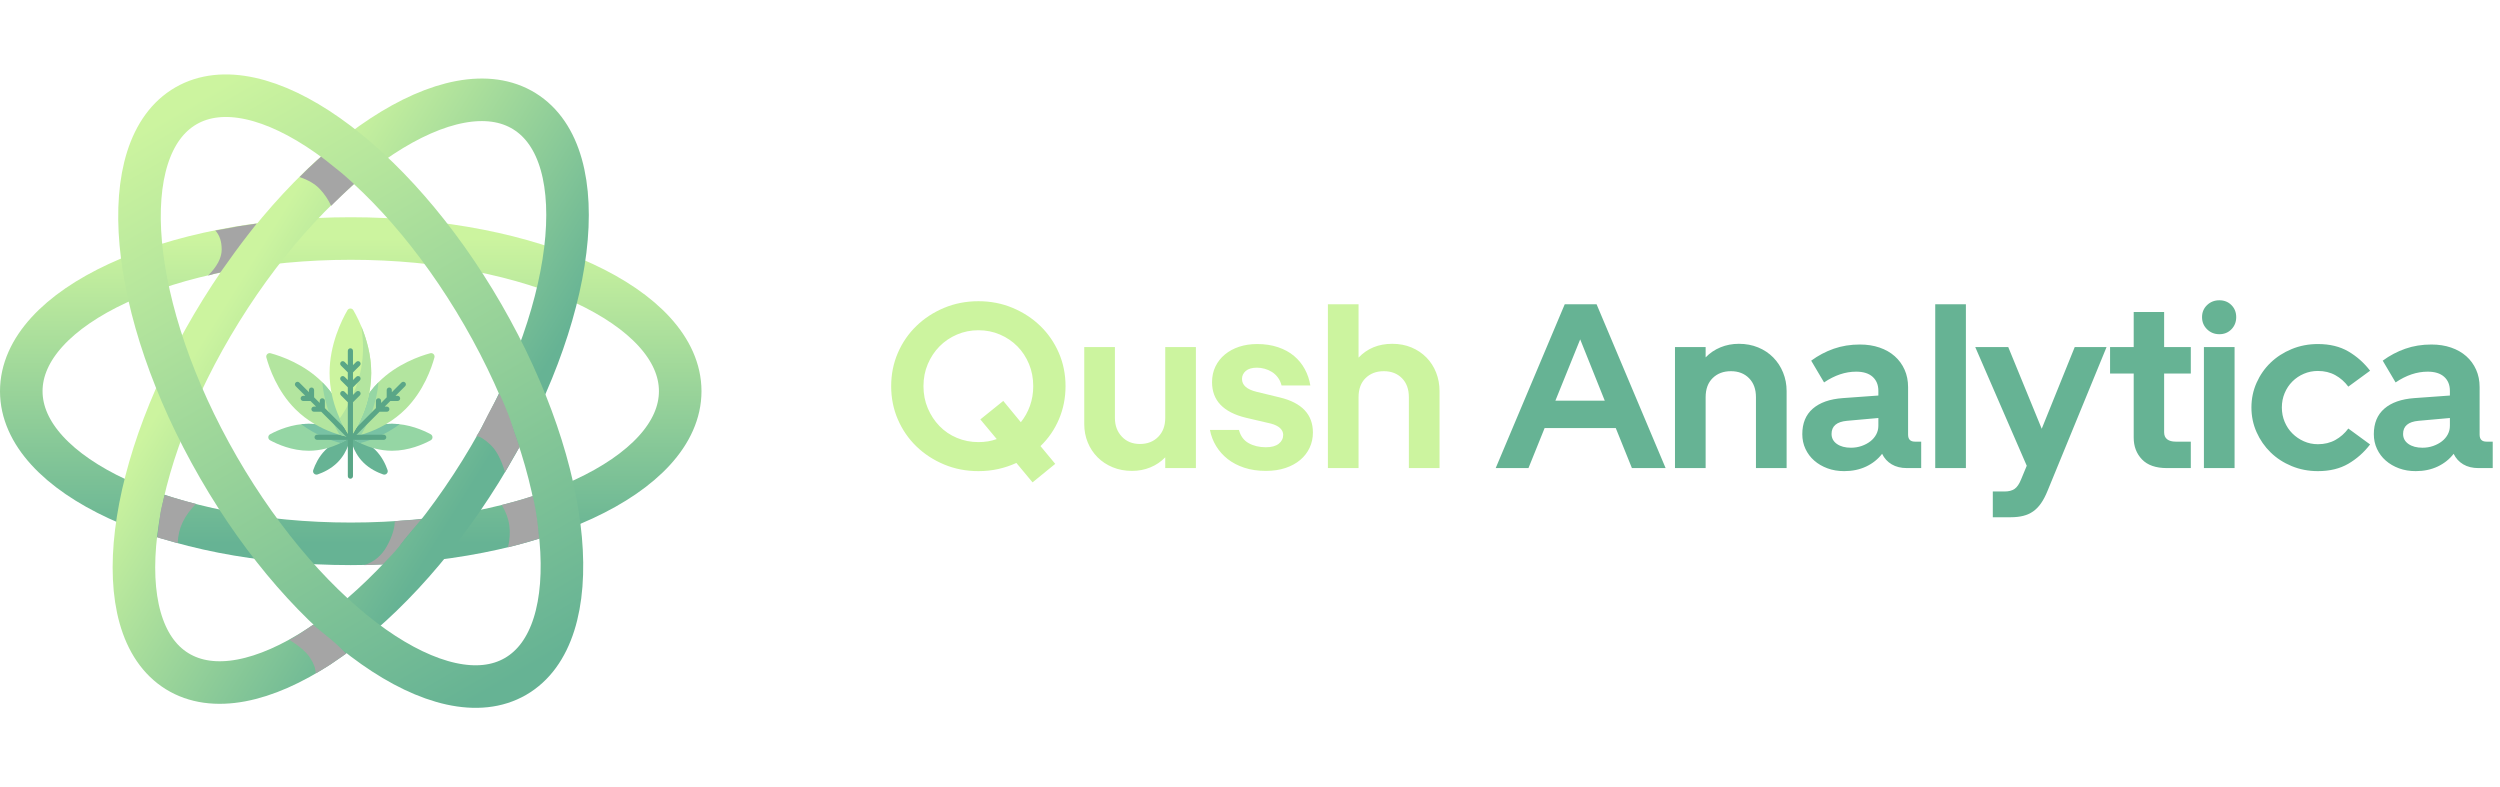 <?xml version="1.0" encoding="UTF-8"?>
<svg width="235px" height="74px" viewBox="0 0 235 74" version="1.1" xmlns="http://www.w3.org/2000/svg" xmlns:xlink="http://www.w3.org/1999/xlink">
    <title>Group 30</title>
    <defs>
        <linearGradient x1="50%" y1="0%" x2="50%" y2="100%" id="linearGradient-1">
            <stop stop-color="#CCF49F" offset="0%"></stop>
            <stop stop-color="#66B394" offset="100%"></stop>
        </linearGradient>
        <linearGradient x1="50%" y1="0%" x2="50%" y2="100%" id="linearGradient-2">
            <stop stop-color="#CCF49F" offset="0%"></stop>
            <stop stop-color="#66B394" offset="100%"></stop>
        </linearGradient>
    </defs>
    <g id="Changes" stroke="none" stroke-width="1" fill="none" fill-rule="evenodd">
        <g id="Qush-Analytica" transform="translate(-163, -4)">
            <g id="Group-30" transform="translate(165, 6)">
                <g id="Qush-Analytica" transform="translate(81.77, 26.226)" fill-rule="nonzero">
                    <path d="M13.288,17.116 L15.422,15.378 L14.036,13.706 C14.784,12.987 15.363,12.144 15.774,11.176 C16.185,10.208 16.39,9.174 16.39,8.074 C16.39,6.959 16.181,5.918 15.763,4.95 C15.345,3.982 14.766,3.139 14.025,2.42 C13.284,1.701 12.415,1.133 11.418,0.715 C10.421,0.297 9.35,0.088 8.206,0.088 C7.047,0.088 5.969,0.297 4.972,0.715 C3.975,1.133 3.106,1.701 2.365,2.42 C1.624,3.139 1.045,3.982 0.627,4.95 C0.209,5.918 1.56319402e-13,6.959 1.56319402e-13,8.074 C1.56319402e-13,9.189 0.209,10.23 0.627,11.198 C1.045,12.166 1.624,13.009 2.365,13.728 C3.106,14.447 3.975,15.015 4.972,15.433 C5.969,15.851 7.047,16.06 8.206,16.06 C8.851,16.06 9.471,15.994 10.065,15.862 C10.659,15.73 11.227,15.539 11.77,15.29 L11.77,15.29 L13.288,17.116 Z M8.206,13.332 C7.487,13.332 6.813,13.2 6.182,12.936 C5.551,12.672 5.005,12.302 4.543,11.825 C4.081,11.348 3.714,10.791 3.443,10.153 C3.172,9.515 3.036,8.822 3.036,8.074 C3.036,7.326 3.172,6.633 3.443,5.995 C3.714,5.357 4.081,4.803 4.543,4.334 C5.005,3.865 5.551,3.494 6.182,3.223 C6.813,2.952 7.487,2.816 8.206,2.816 C8.925,2.816 9.599,2.952 10.23,3.223 C10.861,3.494 11.407,3.865 11.869,4.334 C12.331,4.803 12.694,5.357 12.958,5.995 C13.222,6.633 13.354,7.326 13.354,8.074 C13.354,8.734 13.251,9.35 13.046,9.922 C12.841,10.494 12.555,11.007 12.188,11.462 L12.188,11.462 L10.538,9.46 L8.382,11.198 L9.922,13.046 C9.409,13.237 8.837,13.332 8.206,13.332 Z M22.638,16.038 C23.254,16.038 23.83,15.928 24.365,15.708 C24.9,15.488 25.366,15.173 25.762,14.762 L25.762,14.762 L25.762,15.774 L28.644,15.774 L28.644,4.4 L25.762,4.4 L25.762,11.066 C25.762,11.799 25.542,12.39 25.102,12.837 C24.662,13.284 24.09,13.508 23.386,13.508 C22.682,13.508 22.114,13.277 21.681,12.815 C21.248,12.353 21.032,11.77 21.032,11.066 L21.032,11.066 L21.032,4.4 L18.15,4.4 L18.15,11.638 C18.15,12.254 18.26,12.83 18.48,13.365 C18.7,13.9 19.008,14.366 19.404,14.762 C19.8,15.158 20.273,15.47 20.823,15.697 C21.373,15.924 21.978,16.038 22.638,16.038 Z M35.222,16.038 C35.911,16.038 36.527,15.946 37.07,15.763 C37.613,15.58 38.075,15.327 38.456,15.004 C38.837,14.681 39.131,14.3 39.336,13.86 C39.541,13.42 39.644,12.943 39.644,12.43 C39.644,10.729 38.603,9.629 36.52,9.13 L36.52,9.13 L34.342,8.602 C33.433,8.382 32.978,7.979 32.978,7.392 C32.978,7.099 33.095,6.849 33.33,6.644 C33.565,6.439 33.917,6.336 34.386,6.336 C34.621,6.336 34.859,6.369 35.101,6.435 C35.343,6.501 35.57,6.6 35.783,6.732 C35.996,6.864 36.183,7.036 36.344,7.249 C36.505,7.462 36.623,7.715 36.696,8.008 L36.696,8.008 L39.402,8.008 C39.314,7.465 39.142,6.956 38.885,6.479 C38.628,6.002 38.291,5.588 37.873,5.236 C37.455,4.884 36.953,4.609 36.366,4.411 C35.779,4.213 35.127,4.114 34.408,4.114 C33.792,4.114 33.227,4.198 32.714,4.367 C32.201,4.536 31.753,4.778 31.372,5.093 C30.991,5.408 30.694,5.786 30.481,6.226 C30.268,6.666 30.162,7.157 30.162,7.7 C30.162,9.416 31.225,10.531 33.352,11.044 L33.352,11.044 L35.706,11.594 C36.087,11.697 36.373,11.84 36.564,12.023 C36.755,12.206 36.85,12.415 36.85,12.65 C36.85,12.987 36.711,13.266 36.432,13.486 C36.153,13.706 35.75,13.816 35.222,13.816 C34.606,13.816 34.067,13.688 33.605,13.431 C33.143,13.174 32.839,12.76 32.692,12.188 L32.692,12.188 L29.964,12.188 C30.067,12.731 30.261,13.237 30.547,13.706 C30.833,14.175 31.196,14.582 31.636,14.927 C32.076,15.272 32.597,15.543 33.198,15.741 C33.799,15.939 34.474,16.038 35.222,16.038 Z M43.934,15.774 L43.934,9.108 C43.934,8.345 44.154,7.748 44.594,7.315 C45.034,6.882 45.606,6.666 46.31,6.666 C47.014,6.666 47.582,6.886 48.015,7.326 C48.448,7.766 48.664,8.36 48.664,9.108 L48.664,9.108 L48.664,15.774 L51.546,15.774 L51.546,8.536 C51.546,7.92 51.44,7.341 51.227,6.798 C51.014,6.255 50.71,5.782 50.314,5.379 C49.918,4.976 49.449,4.66 48.906,4.433 C48.363,4.206 47.762,4.092 47.102,4.092 C45.811,4.092 44.755,4.525 43.934,5.39 L43.934,5.39 L43.934,0.374 L41.052,0.374 L41.052,15.774 L43.934,15.774 Z" id="Qush" fill="#CCF49F"></path>
                    <path d="M59.906,15.774 L61.424,12.012 L68.112,12.012 L69.63,15.774 L72.798,15.774 L66.308,0.374 L63.316,0.374 L56.826,15.774 L59.906,15.774 Z M67.078,9.438 L62.436,9.438 L64.768,3.674 L67.078,9.438 Z M76.56,15.774 L76.56,9.108 C76.56,8.345 76.78,7.748 77.22,7.315 C77.66,6.882 78.232,6.666 78.936,6.666 C79.64,6.666 80.208,6.886 80.641,7.326 C81.074,7.766 81.29,8.36 81.29,9.108 L81.29,9.108 L81.29,15.774 L84.172,15.774 L84.172,8.536 C84.172,7.92 84.062,7.341 83.842,6.798 C83.622,6.255 83.314,5.782 82.918,5.379 C82.522,4.976 82.049,4.66 81.499,4.433 C80.949,4.206 80.344,4.092 79.684,4.092 C79.068,4.092 78.492,4.202 77.957,4.422 C77.422,4.642 76.956,4.957 76.56,5.368 L76.56,5.368 L76.56,4.4 L73.678,4.4 L73.678,15.774 L76.56,15.774 Z M89.584,16.06 C90.347,16.06 91.032,15.917 91.641,15.631 C92.25,15.345 92.752,14.945 93.148,14.432 C93.353,14.857 93.654,15.187 94.05,15.422 C94.446,15.657 94.923,15.774 95.48,15.774 L95.48,15.774 L96.822,15.774 L96.822,13.288 L96.228,13.288 C95.803,13.288 95.59,13.068 95.59,12.628 L95.59,12.628 L95.59,8.162 C95.59,7.561 95.48,7.014 95.26,6.523 C95.04,6.032 94.732,5.61 94.336,5.258 C93.94,4.906 93.463,4.635 92.906,4.444 C92.349,4.253 91.733,4.158 91.058,4.158 C90.178,4.158 89.36,4.29 88.605,4.554 C87.85,4.818 87.142,5.192 86.482,5.676 L86.482,5.676 L87.692,7.722 C88.689,7.047 89.694,6.71 90.706,6.71 C91.381,6.71 91.898,6.871 92.257,7.194 C92.616,7.517 92.796,7.957 92.796,8.514 L92.796,8.514 L92.796,8.954 L89.452,9.196 C88.235,9.284 87.296,9.614 86.636,10.186 C85.976,10.758 85.646,11.557 85.646,12.584 C85.646,13.083 85.745,13.545 85.943,13.97 C86.141,14.395 86.416,14.762 86.768,15.07 C87.12,15.378 87.534,15.62 88.011,15.796 C88.488,15.972 89.012,16.06 89.584,16.06 Z M90.222,13.86 C89.679,13.86 89.239,13.743 88.902,13.508 C88.565,13.273 88.396,12.958 88.396,12.562 C88.396,11.829 88.88,11.418 89.848,11.33 L89.848,11.33 L92.796,11.066 L92.796,11.792 C92.796,12.085 92.73,12.357 92.598,12.606 C92.466,12.855 92.283,13.072 92.048,13.255 C91.813,13.438 91.538,13.585 91.223,13.695 C90.908,13.805 90.574,13.86 90.222,13.86 Z M101.024,15.774 L101.024,0.374 L98.142,0.374 L98.142,15.774 L101.024,15.774 Z M105.248,20.394 C105.688,20.394 106.08,20.35 106.425,20.262 C106.77,20.174 107.078,20.035 107.349,19.844 C107.62,19.653 107.866,19.4 108.086,19.085 C108.306,18.77 108.511,18.377 108.702,17.908 L108.702,17.908 L114.246,4.4 L111.254,4.4 L108.152,12.078 L105.006,4.4 L101.904,4.4 L106.744,15.554 L106.216,16.83 C106.04,17.27 105.835,17.571 105.6,17.732 C105.365,17.893 105.05,17.974 104.654,17.974 L104.654,17.974 L103.554,17.974 L103.554,20.394 L105.248,20.394 Z M122.166,15.774 L122.166,13.288 L120.736,13.288 C120.399,13.288 120.135,13.215 119.944,13.068 C119.753,12.921 119.658,12.701 119.658,12.408 L119.658,12.408 L119.658,6.886 L122.166,6.886 L122.166,4.4 L119.658,4.4 L119.658,1.1 L116.798,1.1 L116.798,4.4 L114.576,4.4 L114.576,6.886 L116.798,6.886 L116.798,12.914 C116.798,13.735 117.058,14.417 117.579,14.96 C118.1,15.503 118.881,15.774 119.922,15.774 L119.922,15.774 L122.166,15.774 Z M124.85,3.19 C125.305,3.19 125.682,3.036 125.983,2.728 C126.284,2.42 126.434,2.039 126.434,1.584 C126.434,1.129 126.284,0.752 125.983,0.451 C125.682,0.15 125.305,-3.41060513e-13 124.85,-3.41060513e-13 C124.395,-3.41060513e-13 124.01,0.15 123.695,0.451 C123.38,0.752 123.222,1.129 123.222,1.584 C123.222,2.039 123.38,2.42 123.695,2.728 C124.01,3.036 124.395,3.19 124.85,3.19 Z M126.28,15.774 L126.28,4.4 L123.398,4.4 L123.398,15.774 L126.28,15.774 Z M134.112,16.06 C135.227,16.06 136.18,15.829 136.972,15.367 C137.764,14.905 138.446,14.3 139.018,13.552 L139.018,13.552 L136.972,12.056 C136.635,12.511 136.228,12.87 135.751,13.134 C135.274,13.398 134.728,13.53 134.112,13.53 C133.643,13.53 133.203,13.438 132.792,13.255 C132.381,13.072 132.022,12.826 131.714,12.518 C131.406,12.21 131.164,11.847 130.988,11.429 C130.812,11.011 130.724,10.56 130.724,10.076 C130.724,9.592 130.812,9.141 130.988,8.723 C131.164,8.305 131.406,7.942 131.714,7.634 C132.022,7.326 132.381,7.084 132.792,6.908 C133.203,6.732 133.643,6.644 134.112,6.644 C134.728,6.644 135.274,6.776 135.751,7.04 C136.228,7.304 136.635,7.663 136.972,8.118 L136.972,8.118 L139.018,6.622 C138.446,5.874 137.764,5.269 136.972,4.807 C136.18,4.345 135.227,4.114 134.112,4.114 C133.232,4.114 132.411,4.272 131.648,4.587 C130.885,4.902 130.225,5.328 129.668,5.863 C129.111,6.398 128.671,7.029 128.348,7.755 C128.025,8.481 127.864,9.255 127.864,10.076 C127.864,10.897 128.025,11.671 128.348,12.397 C128.671,13.123 129.111,13.757 129.668,14.3 C130.225,14.843 130.885,15.272 131.648,15.587 C132.411,15.902 133.232,16.06 134.112,16.06 Z M143.308,16.06 C144.071,16.06 144.756,15.917 145.365,15.631 C145.974,15.345 146.476,14.945 146.872,14.432 C147.077,14.857 147.378,15.187 147.774,15.422 C148.17,15.657 148.647,15.774 149.204,15.774 L149.204,15.774 L150.546,15.774 L150.546,13.288 L149.952,13.288 C149.527,13.288 149.314,13.068 149.314,12.628 L149.314,12.628 L149.314,8.162 C149.314,7.561 149.204,7.014 148.984,6.523 C148.764,6.032 148.456,5.61 148.06,5.258 C147.664,4.906 147.187,4.635 146.63,4.444 C146.073,4.253 145.457,4.158 144.782,4.158 C143.902,4.158 143.084,4.29 142.329,4.554 C141.574,4.818 140.866,5.192 140.206,5.676 L140.206,5.676 L141.416,7.722 C142.413,7.047 143.418,6.71 144.43,6.71 C145.105,6.71 145.622,6.871 145.981,7.194 C146.34,7.517 146.52,7.957 146.52,8.514 L146.52,8.514 L146.52,8.954 L143.176,9.196 C141.959,9.284 141.02,9.614 140.36,10.186 C139.7,10.758 139.37,11.557 139.37,12.584 C139.37,13.083 139.469,13.545 139.667,13.97 C139.865,14.395 140.14,14.762 140.492,15.07 C140.844,15.378 141.258,15.62 141.735,15.796 C142.212,15.972 142.736,16.06 143.308,16.06 Z M143.946,13.86 C143.403,13.86 142.963,13.743 142.626,13.508 C142.289,13.273 142.12,12.958 142.12,12.562 C142.12,11.829 142.604,11.418 143.572,11.33 L143.572,11.33 L146.52,11.066 L146.52,11.792 C146.52,12.085 146.454,12.357 146.322,12.606 C146.19,12.855 146.007,13.072 145.772,13.255 C145.537,13.438 145.262,13.585 144.947,13.695 C144.632,13.805 144.298,13.86 143.946,13.86 Z" id="Analytica" fill="#66B394"></path>
                </g>
                <g id="Group">
                    <g id="Asset-1" stroke-width="4">
                        <ellipse id="Oval" stroke="url(#linearGradient-1)" cx="30.97" cy="34.77" rx="30.97" ry="14.35"></ellipse>
                        <ellipse id="Oval" stroke="url(#linearGradient-1)" transform="translate(30.969, 34.771) rotate(-58.18) translate(-30.969, -34.771) " cx="30.969" cy="34.771" rx="30.97" ry="14.35"></ellipse>
                        <ellipse id="Oval" stroke="url(#linearGradient-2)" transform="translate(30.968, 34.767) rotate(-30) translate(-30.968, -34.767) " cx="30.968" cy="34.767" rx="14.35" ry="30.97"></ellipse>
                    </g>
                    <g id="marijuana-(1)" transform="translate(23, 27)" fill-rule="nonzero">
                        <path d="M10.298,13.311 C9.265,12.278 7.938,12.104 7.938,12.104 C7.938,12.104 8.111,13.431 9.144,14.464 C9.761,15.081 10.513,15.423 11.02,15.597 C11.275,15.686 11.519,15.442 11.431,15.187 C11.256,14.68 10.914,13.927 10.298,13.311 Z" id="Path" fill="#66B394"></path>
                        <path d="M5.577,13.311 C6.61,12.278 7.938,12.104 7.938,12.104 C7.938,12.104 7.764,13.431 6.731,14.464 C6.114,15.081 5.362,15.423 4.855,15.597 C4.6,15.686 4.356,15.442 4.444,15.187 C4.619,14.68 4.961,13.927 5.577,13.311 L5.577,13.311 Z" id="Path" fill="#66B394"></path>
                        <path d="M4.021,10.837 C6.289,10.837 7.938,12.104 7.938,12.104 C7.938,12.104 6.289,13.371 4.021,13.371 C2.447,13.371 1.08,12.762 0.39,12.388 C0.164,12.266 0.164,11.942 0.39,11.82 C1.08,11.447 2.447,10.837 4.021,10.837 L4.021,10.837 Z" id="Path" fill="#95D6A4"></path>
                        <path d="M7.938,12.104 C7.938,12.104 6.289,10.837 4.021,10.837 C3.777,10.837 3.539,10.852 3.308,10.878 C4.71,11.921 6.152,12.42 7.025,12.646 C7.602,12.362 7.938,12.104 7.938,12.104 Z" id="Path" fill="#78C2A4"></path>
                        <path d="M7.938,12.346 L4.806,12.346 C4.672,12.346 4.564,12.238 4.564,12.104 C4.564,11.97 4.672,11.862 4.806,11.862 L7.938,11.862 C8.071,11.862 8.18,11.97 8.18,12.104 C8.18,12.238 8.071,12.346 7.938,12.346 Z" id="Path" fill="#5AA687"></path>
                        <path d="M5.288,6.92 C7.556,9.189 7.938,12.104 7.938,12.104 C7.938,12.104 5.022,11.723 2.754,9.454 C1.053,7.754 0.306,5.582 0.038,4.602 C-0.028,4.36 0.193,4.139 0.435,4.205 C1.416,4.472 3.587,5.22 5.288,6.92 Z" id="Path" fill="#B3E59F"></path>
                        <path d="M5.3,6.933 C5.492,9.182 6.375,10.96 6.924,11.872 C7.54,12.052 7.938,12.104 7.938,12.104 C7.938,12.104 7.558,9.2 5.3,6.933 Z" id="Path" fill="#95D6A4"></path>
                        <path d="M8.109,11.933 L5.537,9.362 L5.537,8.679 C5.537,8.545 5.429,8.437 5.295,8.437 C5.161,8.437 5.053,8.545 5.053,8.679 L5.053,8.877 L4.526,8.35 L4.526,7.668 C4.526,7.534 4.418,7.426 4.284,7.426 C4.15,7.426 4.042,7.534 4.042,7.668 L4.042,7.866 L3.134,6.958 C3.039,6.864 2.886,6.864 2.792,6.958 C2.697,7.053 2.697,7.206 2.792,7.301 L3.699,8.208 L3.501,8.208 C3.367,8.208 3.259,8.317 3.259,8.451 C3.259,8.584 3.367,8.693 3.501,8.693 L4.184,8.693 L4.71,9.22 L4.512,9.22 C4.379,9.22 4.27,9.328 4.27,9.462 C4.27,9.596 4.379,9.704 4.512,9.704 L5.195,9.704 L7.766,12.275 C7.814,12.323 7.876,12.346 7.938,12.346 C8,12.346 8.062,12.323 8.109,12.275 C8.203,12.181 8.203,12.028 8.109,11.933 L8.109,11.933 Z" id="Path" fill="#5AA687"></path>
                        <path d="M11.854,10.837 C9.586,10.837 7.938,12.104 7.938,12.104 C7.938,12.104 9.586,13.371 11.854,13.371 C13.428,13.371 14.795,12.762 15.485,12.388 C15.711,12.266 15.711,11.942 15.485,11.82 C14.795,11.447 13.428,10.837 11.854,10.837 L11.854,10.837 Z" id="Path" fill="#95D6A4"></path>
                        <path d="M7.938,12.104 C7.938,12.104 9.586,10.837 11.854,10.837 C12.098,10.837 12.336,10.852 12.567,10.878 C11.165,11.921 9.723,12.42 8.85,12.646 C8.273,12.362 7.938,12.104 7.938,12.104 Z" id="Path" fill="#78C2A4"></path>
                        <path d="M10.587,6.92 C8.319,9.189 7.938,12.104 7.938,12.104 C7.938,12.104 10.853,11.723 13.121,9.454 C14.822,7.754 15.569,5.582 15.837,4.602 C15.903,4.36 15.682,4.139 15.44,4.205 C14.459,4.472 12.288,5.22 10.587,6.92 L10.587,6.92 Z" id="Path" fill="#B3E59F"></path>
                        <path d="M10.575,6.933 C10.383,9.182 9.5,10.96 8.951,11.872 C8.335,12.052 7.938,12.104 7.938,12.104 C7.938,12.104 8.317,9.2 10.575,6.933 L10.575,6.933 Z" id="Path" fill="#95D6A4"></path>
                        <path d="M13.084,6.958 C12.989,6.864 12.836,6.864 12.741,6.958 L11.833,7.866 L11.833,7.668 C11.833,7.534 11.725,7.426 11.591,7.426 C11.457,7.426 11.349,7.534 11.349,7.668 L11.349,8.35 L10.822,8.877 L10.822,8.679 C10.822,8.545 10.714,8.437 10.58,8.437 C10.446,8.437 10.338,8.545 10.338,8.679 L10.338,9.362 L7.766,11.933 C7.672,12.027 7.672,12.181 7.766,12.275 C7.814,12.323 7.876,12.346 7.938,12.346 C8,12.346 8.062,12.323 8.109,12.275 L10.68,9.704 L11.363,9.704 C11.497,9.704 11.605,9.596 11.605,9.462 C11.605,9.328 11.497,9.22 11.363,9.22 L11.165,9.22 L11.691,8.693 L12.374,8.693 C12.508,8.693 12.616,8.584 12.616,8.451 C12.616,8.317 12.508,8.208 12.374,8.208 L12.176,8.208 L13.084,7.301 C13.178,7.206 13.178,7.053 13.084,6.958 L13.084,6.958 Z" id="Path" fill="#5AA687"></path>
                        <path d="M11.069,12.346 L7.938,12.346 C7.804,12.346 7.695,12.238 7.695,12.104 C7.695,11.97 7.804,11.862 7.938,11.862 L11.069,11.862 C11.203,11.862 11.311,11.97 11.311,12.104 C11.311,12.238 11.203,12.346 11.069,12.346 Z" id="Path" fill="#5AA687"></path>
                        <path d="M9.895,6.054 C9.895,8.941 8.566,11.178 8.098,11.876 C8.022,11.99 7.853,11.99 7.777,11.876 C7.309,11.178 5.98,8.941 5.98,6.054 C5.98,3.384 7.117,1.098 7.658,0.162 C7.782,-0.054 8.093,-0.054 8.217,0.162 C8.758,1.098 9.895,3.384 9.895,6.054 Z" id="Path" fill="#CCF49F"></path>
                        <path d="M8.962,1.677 C9.116,2.634 9.183,3.698 9.066,4.805 C8.804,7.296 7.693,9.256 6.934,10.337 C7.431,11.445 7.938,12.104 7.938,12.104 C7.938,12.104 9.895,9.558 9.895,6.054 C9.895,4.357 9.436,2.815 8.962,1.677 L8.962,1.677 Z" id="Path" fill="#B3E59F"></path>
                        <path d="M8.827,6.763 C8.922,6.668 8.922,6.515 8.827,6.42 C8.733,6.325 8.579,6.325 8.485,6.42 L8.18,6.724 L8.18,6.007 L8.827,5.361 C8.922,5.266 8.922,5.113 8.827,5.018 C8.733,4.924 8.579,4.923 8.485,5.018 L8.18,5.322 L8.18,3.982 C8.18,3.848 8.071,3.739 7.938,3.739 C7.804,3.739 7.695,3.848 7.695,3.982 L7.695,5.322 L7.39,5.018 C7.295,4.923 7.142,4.924 7.048,5.018 C6.953,5.113 6.953,5.266 7.048,5.361 L7.695,6.007 L7.695,6.724 L7.39,6.42 C7.295,6.325 7.142,6.325 7.048,6.42 C6.953,6.515 6.953,6.668 7.048,6.763 L7.695,7.409 L7.695,8.126 L7.39,7.822 C7.295,7.727 7.142,7.727 7.048,7.822 C6.953,7.917 6.953,8.07 7.048,8.165 L7.695,8.811 L7.695,15.758 C7.695,15.892 7.804,16 7.938,16 C8.071,16 8.18,15.892 8.18,15.758 L8.18,8.811 L8.827,8.165 C8.922,8.07 8.922,7.917 8.827,7.822 C8.733,7.727 8.579,7.727 8.485,7.822 L8.18,8.126 L8.18,7.409 L8.827,6.763 Z" id="Path" fill="#5AA687"></path>
                    </g>
                    <path d="M45.751,49.447 L47.136,49.083 L48.684,48.622 C48.601,47.77 48.535,47.166 48.485,46.811 C48.277,45.339 48.067,44.639 48.067,44.639 C48.067,44.639 47.673,44.772 46.862,45.016 C46.569,45.105 46.003,45.255 45.166,45.468 C45.562,46.125 45.8,46.778 45.881,47.428 C45.962,48.078 45.919,48.751 45.751,49.447 Z" id="Path-2" fill="#A5A5A5" fill-rule="nonzero" style="mix-blend-mode: multiply;"></path>
                    <path d="M32.895,51.744 L34.558,51.225 C35.256,49.966 35.642,49.196 35.715,48.915 C35.76,48.739 36.964,46.174 36.964,46.174 C36.964,46.174 36.369,46.427 35.559,46.672 C35.265,46.76 34.944,46.877 34.597,47.022 C34.763,47.694 34.725,48.516 34.482,49.487 C34.239,50.459 33.71,51.211 32.895,51.744 Z" id="Path-2" fill="#A5A5A5" fill-rule="nonzero" style="mix-blend-mode: multiply;" transform="translate(34.929, 48.959) rotate(15) translate(-34.929, -48.959) "></path>
                    <path d="M26.611,60.956 L28.007,60.836 L30.021,60.533 C29.722,59.686 29.497,59.099 29.344,58.774 C28.658,57.309 28.405,56.747 28.405,56.747 C28.405,56.747 28.042,56.78 27.215,56.906 C26.874,56.959 26.398,57.003 25.789,57.04 C26.379,57.975 26.714,58.768 26.795,59.417 C26.876,60.067 26.815,60.58 26.611,60.956 Z" id="Path-2" fill="#A5A5A5" fill-rule="nonzero" style="mix-blend-mode: multiply;" transform="translate(27.905, 58.851) rotate(-26) translate(-27.905, -58.851) "></path>
                    <path d="M12.986,49.018 L14.353,48.581 L15.901,48.119 C15.619,47.26 15.406,46.678 15.261,46.372 C14.652,45.089 14.317,44.416 14.317,44.416 C14.317,44.416 14.848,44.245 14.038,44.489 C13.744,44.578 13.204,44.749 12.417,45.003 C12.79,45.635 13.017,46.276 13.097,46.925 C13.178,47.575 13.141,48.272 12.986,49.018 Z" id="Path-2" fill="#A5A5A5" fill-rule="nonzero" style="mix-blend-mode: multiply;" transform="translate(14.159, 46.688) rotate(-147) translate(-14.159, -46.688) "></path>
                    <path d="M27.657,17.13 L29.079,16.924 L30.611,16.725 C30.448,15.945 30.322,15.382 30.231,15.038 C29.841,13.55 29.61,12.834 29.61,12.834 C29.61,12.834 28.821,12.906 27.997,13.016 C27.696,13.057 27.313,13.117 26.848,13.196 C27.354,13.906 27.648,14.586 27.729,15.236 C27.81,15.885 27.786,16.517 27.657,17.13 Z" id="Path-2" fill="#A5A5A5" fill-rule="nonzero" style="mix-blend-mode: multiply;" transform="translate(28.729, 14.982) rotate(-36) translate(-28.729, -14.982) "></path>
                    <path d="M17.817,24.139 L18.483,23.867 L18.939,23.72 C19.468,22.781 19.869,22.077 20.141,21.609 C20.866,20.359 21.868,18.787 21.868,18.787 C21.868,18.787 21.164,18.962 20.31,19.187 C20.012,19.266 19.262,19.487 18.061,19.85 C18.503,20.229 18.764,20.802 18.844,21.568 C18.925,22.334 18.583,23.191 17.817,24.139 Z" id="Path-2" fill="#A5A5A5" fill-rule="nonzero" style="mix-blend-mode: multiply;" transform="translate(19.843, 21.463) rotate(6) translate(-19.843, -21.463) "></path>
                    <path d="M43.264,41.888 L44.783,41.206 L45.759,40.787 C46.058,39.771 46.264,39.101 46.376,38.777 C46.871,37.342 47.18,35.608 47.18,35.608 C47.18,35.608 44.982,36.634 44.301,37.024 C43.847,37.284 43.436,37.468 43.069,37.576 C43.312,37.723 43.511,38.184 43.667,38.959 C43.823,39.734 43.688,40.71 43.264,41.888 Z" id="Path-2" fill="#A5A5A5" fill-rule="nonzero" style="mix-blend-mode: multiply;" transform="translate(45.124, 38.748) rotate(-36) translate(-45.124, -38.748) "></path>
                </g>
            </g>
        </g>
    </g>
</svg>